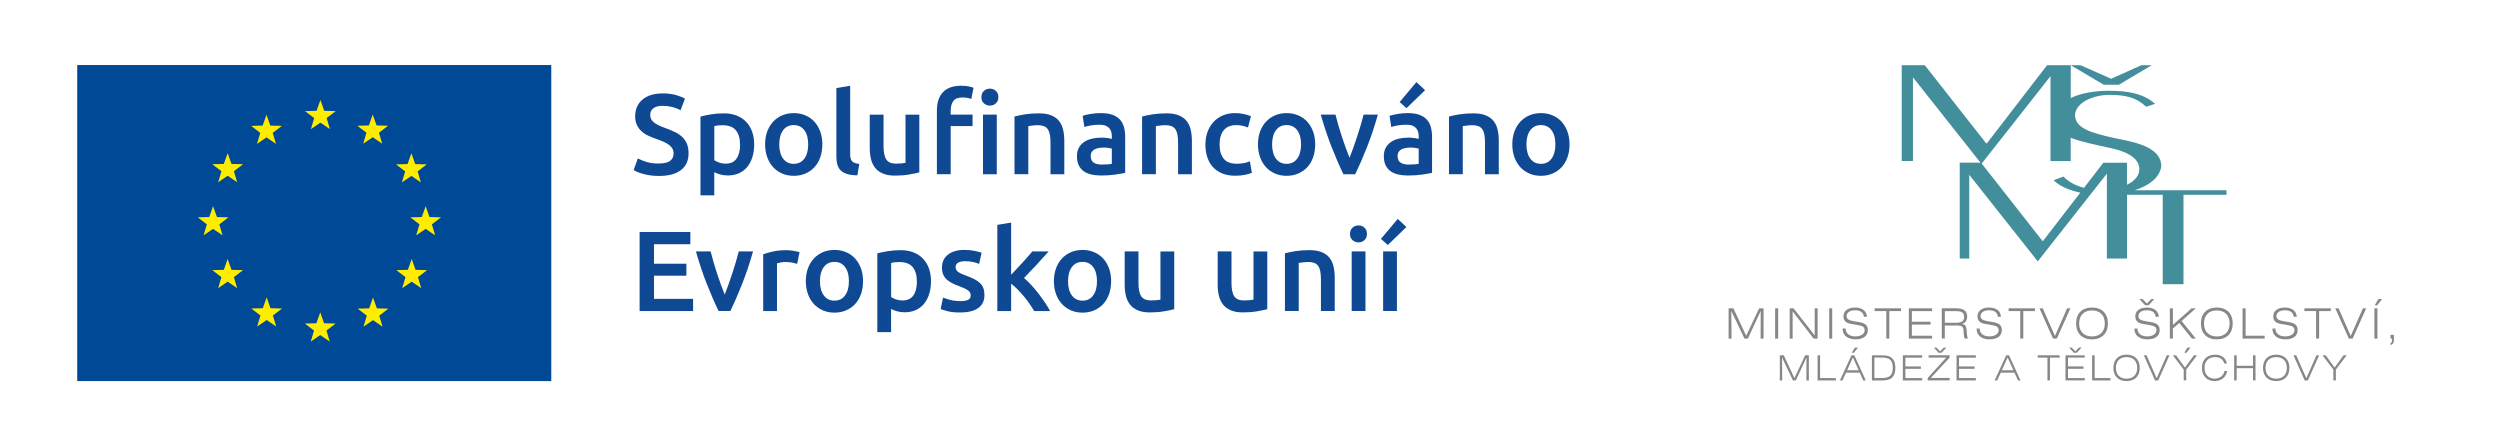 <?xml version="1.0" encoding="UTF-8"?>
<svg xmlns="http://www.w3.org/2000/svg" id="Vrstva_1" viewBox="0 0 849.85 151.66">
  <defs>
    <style>.cls-1{fill:#0f4993;}.cls-1,.cls-2,.cls-3,.cls-4,.cls-5,.cls-6{stroke-width:0px;}.cls-2{fill:#ffed00;fill-rule:evenodd;}.cls-3{fill:#004996;}.cls-4{fill:#fff;}.cls-5{fill:#428e9b;}.cls-6{fill:#878787;}</style>
  </defs>
  <rect class="cls-4" width="849.85" height="151.66"></rect>
  <polygon class="cls-3" points="26.25 129.55 187.4 129.55 187.4 22.11 26.25 22.11 26.25 129.55 26.25 129.55"></polygon>
  <polygon class="cls-2" points="108.92 33.98 110.22 37.67 114.14 37.77 111.03 40.14 112.15 43.9 108.92 41.68 105.69 43.9 106.8 40.14 103.69 37.77 107.61 37.67 108.92 33.98 108.92 33.98 108.92 33.98"></polygon>
  <polygon class="cls-2" points="126.7 38.95 128.01 42.64 131.93 42.74 128.82 45.12 129.93 48.86 126.7 46.65 123.47 48.86 124.58 45.12 121.47 42.74 125.39 42.64 126.7 38.95 126.7 38.95 126.7 38.95"></polygon>
  <polygon class="cls-2" points="139.85 52.09 141.16 55.78 145.08 55.88 141.96 58.26 143.08 62.01 139.85 59.79 136.62 62.01 137.74 58.26 134.62 55.88 138.54 55.78 139.85 52.09 139.85 52.09 139.85 52.09"></polygon>
  <polygon class="cls-2" points="144.7 70.1 146.01 73.78 149.93 73.88 146.81 76.26 147.93 80.01 144.7 77.8 141.47 80.01 142.59 76.26 139.47 73.88 143.39 73.78 144.7 70.1 144.7 70.1 144.7 70.1"></polygon>
  <polygon class="cls-2" points="139.96 88.04 141.26 91.73 145.18 91.83 142.07 94.21 143.19 97.96 139.96 95.74 136.73 97.96 137.84 94.21 134.73 91.83 138.65 91.73 139.96 88.04 139.96 88.04 139.96 88.04"></polygon>
  <polygon class="cls-2" points="126.8 101.14 128.11 104.82 132.03 104.92 128.92 107.31 130.04 111.05 126.8 108.83 123.57 111.05 124.69 107.31 121.58 104.92 125.5 104.82 126.8 101.14 126.8 101.14 126.8 101.14"></polygon>
  <polygon class="cls-2" points="108.86 106.2 110.17 109.89 114.09 109.99 110.98 112.37 112.09 116.12 108.86 113.9 105.63 116.12 106.75 112.37 103.63 109.99 107.55 109.89 108.86 106.2 108.86 106.2 108.86 106.2"></polygon>
  <polygon class="cls-2" points="90.65 101.08 91.96 104.77 95.87 104.87 92.76 107.25 93.88 111 90.65 108.78 87.42 111 88.53 107.25 85.42 104.87 89.34 104.77 90.65 101.08 90.65 101.08 90.65 101.08"></polygon>
  <polygon class="cls-2" points="77.39 88.04 78.7 91.73 82.62 91.83 79.5 94.21 80.62 97.96 77.39 95.74 74.16 97.96 75.28 94.21 72.16 91.83 76.08 91.73 77.39 88.04 77.39 88.04 77.39 88.04"></polygon>
  <polygon class="cls-2" points="72.43 70.1 73.74 73.78 77.66 73.88 74.55 76.26 75.66 80.01 72.43 77.8 69.2 80.01 70.32 76.26 67.21 73.88 71.13 73.78 72.43 70.1 72.43 70.1 72.43 70.1"></polygon>
  <polygon class="cls-2" points="77.39 52.04 78.7 55.73 82.62 55.83 79.5 58.21 80.62 61.96 77.39 59.74 74.16 61.96 75.28 58.21 72.16 55.83 76.08 55.73 77.39 52.04 77.39 52.04 77.39 52.04"></polygon>
  <polygon class="cls-2" points="90.59 39 91.9 42.69 95.82 42.79 92.71 45.17 93.82 48.92 90.59 46.7 87.36 48.92 88.47 45.17 85.37 42.79 89.29 42.69 90.59 39 90.59 39 90.59 39"></polygon>
  <path class="cls-1" d="m223.94,55.58c1.76,0,3.04-.3,3.84-.89.8-.59,1.2-1.43,1.2-2.52,0-.65-.14-1.2-.41-1.67-.27-.46-.66-.88-1.16-1.26-.5-.37-1.12-.72-1.84-1.05-.72-.32-1.55-.64-2.48-.95-.93-.33-1.83-.7-2.69-1.1-.87-.4-1.63-.9-2.29-1.49-.66-.59-1.19-1.3-1.59-2.13-.4-.83-.6-1.82-.6-2.98,0-2.43.84-4.33,2.52-5.72,1.68-1.38,3.97-2.07,6.86-2.07,1.68,0,3.17.19,4.48.56,1.3.38,2.33.78,3.08,1.22l-1.51,3.95c-.88-.49-1.84-.87-2.89-1.12-1.05-.26-2.13-.39-3.24-.39-1.32,0-2.34.27-3.08.81-.74.54-1.1,1.31-1.1,2.29,0,.59.12,1.1.37,1.53.25.43.59.81,1.05,1.14.45.34.98.65,1.59.93.61.28,1.27.56,2,.81,1.27.46,2.4.94,3.39,1.41.99.48,1.83,1.05,2.52,1.71.68.66,1.21,1.43,1.57,2.33.36.89.54,1.97.54,3.24,0,2.43-.86,4.31-2.58,5.64-1.72,1.33-4.23,2-7.54,2-1.11,0-2.13-.07-3.04-.21-.92-.14-1.73-.32-2.44-.52-.71-.21-1.32-.42-1.84-.64-.52-.22-.93-.42-1.24-.6l1.43-3.99c.7.39,1.64.77,2.83,1.16,1.19.39,2.62.58,4.3.58Z"></path>
  <path class="cls-1" d="m256.38,49.11c0,1.55-.2,2.97-.6,4.26-.4,1.29-.98,2.4-1.72,3.33-.75.93-1.69,1.65-2.81,2.17s-2.4.78-3.82.78c-.96,0-1.83-.12-2.64-.35-.8-.23-1.46-.49-1.98-.77v7.87h-4.69v-26.78c.96-.26,2.13-.5,3.53-.74,1.4-.23,2.87-.35,4.42-.35s3.04.25,4.3.74c1.27.49,2.34,1.2,3.24,2.11.89.92,1.58,2.03,2.05,3.33s.72,2.77.72,4.4Zm-4.81.08c0-2.09-.47-3.72-1.41-4.88-.94-1.16-2.46-1.74-4.55-1.74-.44,0-.9.02-1.38.06s-.95.12-1.41.25v11.59c.41.28.96.55,1.65.79.68.25,1.41.37,2.19.37,1.71,0,2.95-.58,3.74-1.74.79-1.16,1.18-2.72,1.18-4.69Z"></path>
  <path class="cls-1" d="m279.55,49.07c0,1.6-.23,3.06-.7,4.38-.47,1.32-1.12,2.44-1.98,3.37-.85.93-1.88,1.65-3.08,2.17s-2.53.78-3.97.78-2.77-.26-3.95-.78c-1.19-.52-2.21-1.24-3.06-2.17-.85-.93-1.52-2.05-2-3.37-.48-1.32-.72-2.78-.72-4.38s.24-3.06.72-4.36c.48-1.3,1.15-2.42,2.02-3.35.87-.93,1.89-1.65,3.08-2.15,1.19-.5,2.49-.76,3.91-.76s2.73.25,3.93.76c1.2.5,2.23,1.22,3.08,2.15.85.93,1.52,2.05,2,3.35.48,1.3.72,2.76.72,4.36Zm-4.81,0c0-2.02-.43-3.61-1.3-4.79-.87-1.17-2.07-1.76-3.62-1.76s-2.76.59-3.62,1.76c-.87,1.18-1.3,2.77-1.3,4.79s.43,3.66,1.3,4.84c.87,1.19,2.07,1.78,3.62,1.78s2.76-.59,3.62-1.78c.87-1.19,1.3-2.8,1.3-4.84Z"></path>
  <path class="cls-1" d="m291.45,59.61c-1.4-.03-2.55-.18-3.47-.46-.92-.28-1.65-.69-2.19-1.22s-.92-1.19-1.14-1.98c-.22-.79-.33-1.69-.33-2.69v-23.33l4.69-.78v23.21c0,.57.04,1.05.14,1.43.09.39.25.72.48.99.23.27.55.48.95.62.4.14.91.25,1.53.33l-.66,3.88Z"></path>
  <path class="cls-1" d="m312.53,58.61c-.9.23-2.08.47-3.53.72-1.45.25-3.04.37-4.77.37-1.63,0-2.99-.23-4.09-.7s-1.98-1.11-2.64-1.94c-.66-.83-1.13-1.82-1.41-2.96-.28-1.15-.43-2.41-.43-3.78v-11.35h4.69v10.62c0,2.17.32,3.72.95,4.65.63.93,1.74,1.39,3.31,1.39.57,0,1.17-.03,1.8-.08.63-.05,1.1-.12,1.41-.19v-16.39h4.69v19.65Z"></path>
  <path class="cls-1" d="m326.83,29.15c.98,0,1.81.08,2.5.23.68.15,1.22.31,1.61.46l-.74,3.8c-.36-.13-.79-.25-1.3-.35s-1.05-.16-1.65-.16c-1.55,0-2.62.41-3.2,1.24-.58.83-.87,1.9-.87,3.22v1.36h7.44v3.91h-7.44v16.35h-4.69v-21.7c0-2.63.68-4.69,2.05-6.16,1.37-1.47,3.46-2.21,6.28-2.21Zm12.56,3.88c0,.88-.28,1.58-.85,2.09-.57.52-1.24.78-2.02.78s-1.49-.26-2.05-.78c-.57-.52-.85-1.21-.85-2.09s.28-1.61.85-2.13c.57-.52,1.25-.77,2.05-.77s1.45.26,2.02.77c.57.52.85,1.23.85,2.13Zm-.54,26.2h-4.69v-20.27h4.69v20.27Z"></path>
  <path class="cls-1" d="m344.85,39.62c.9-.26,2.08-.5,3.53-.74,1.45-.23,3.05-.35,4.81-.35,1.65,0,3.04.23,4.15.68,1.11.45,2,1.08,2.65,1.9.66.81,1.12,1.8,1.4,2.95.27,1.15.41,2.41.41,3.78v11.39h-4.69v-10.66c0-1.09-.07-2.01-.21-2.77-.14-.76-.38-1.38-.7-1.86-.32-.48-.76-.83-1.32-1.05-.56-.22-1.23-.33-2.03-.33-.59,0-1.21.04-1.86.12-.65.08-1.12.14-1.43.19v16.35h-4.69v-19.61Z"></path>
  <path class="cls-1" d="m374.27,38.45c1.55,0,2.85.19,3.91.58,1.06.39,1.91.93,2.54,1.63.63.7,1.08,1.54,1.36,2.54.27,1,.41,2.09.41,3.28v12.29c-.72.16-1.82.34-3.27.56-1.46.22-3.11.33-4.94.33-1.21,0-2.33-.12-3.33-.35s-1.87-.61-2.58-1.12c-.71-.52-1.27-1.19-1.67-2.02-.4-.83-.6-1.85-.6-3.06s.23-2.14.68-2.95c.45-.8,1.07-1.45,1.84-1.96.77-.5,1.67-.87,2.69-1.09,1.02-.22,2.09-.33,3.2-.33.52,0,1.06.03,1.63.1.57.07,1.18.17,1.82.33v-.78c0-.54-.06-1.06-.19-1.55-.13-.49-.36-.92-.68-1.3-.32-.37-.75-.67-1.28-.87-.53-.21-1.2-.31-2-.31-1.08,0-2.08.08-2.98.23-.9.16-1.64.34-2.21.54l-.58-3.8c.59-.21,1.46-.41,2.6-.62,1.14-.21,2.35-.31,3.64-.31Zm.39,17.48c1.45,0,2.54-.08,3.29-.23v-5.19c-.26-.08-.63-.16-1.12-.23-.49-.08-1.03-.12-1.63-.12-.52,0-1.04.04-1.57.12-.53.08-1.01.22-1.43.43-.43.21-.77.5-1.03.87-.26.38-.39.85-.39,1.42,0,1.11.35,1.88,1.05,2.31.7.43,1.64.64,2.83.64Z"></path>
  <path class="cls-1" d="m388.22,39.62c.9-.26,2.08-.5,3.53-.74,1.45-.23,3.05-.35,4.81-.35,1.65,0,3.04.23,4.15.68,1.11.45,2,1.08,2.65,1.9.66.81,1.12,1.8,1.4,2.95.27,1.15.41,2.41.41,3.78v11.39h-4.69v-10.66c0-1.09-.07-2.01-.21-2.77-.14-.76-.38-1.38-.7-1.86-.32-.48-.76-.83-1.32-1.05-.56-.22-1.23-.33-2.03-.33-.59,0-1.21.04-1.86.12-.65.08-1.12.14-1.43.19v16.35h-4.69v-19.61Z"></path>
  <path class="cls-1" d="m409.77,49.11c0-1.5.23-2.9.7-4.21.47-1.3,1.13-2.43,2-3.39.87-.96,1.92-1.71,3.16-2.25,1.24-.54,2.64-.81,4.19-.81,1.91,0,3.72.35,5.43,1.05l-1.01,3.84c-.54-.23-1.16-.43-1.84-.58-.68-.16-1.41-.23-2.19-.23-1.83,0-3.23.58-4.19,1.72-.96,1.15-1.43,2.77-1.43,4.86s.45,3.61,1.36,4.79c.9,1.18,2.43,1.76,4.57,1.76.8,0,1.59-.08,2.36-.23.78-.16,1.45-.35,2.02-.58l.66,3.88c-.52.26-1.3.49-2.35.7-1.05.21-2.12.31-3.24.31-1.73,0-3.24-.27-4.52-.79-1.28-.53-2.34-1.27-3.18-2.21-.84-.94-1.47-2.07-1.88-3.37-.41-1.3-.62-2.72-.62-4.24Z"></path>
  <path class="cls-1" d="m447.09,49.07c0,1.6-.23,3.06-.7,4.38-.46,1.32-1.12,2.44-1.98,3.37-.85.93-1.88,1.65-3.08,2.17-1.2.52-2.53.78-3.97.78s-2.76-.26-3.95-.78-2.21-1.24-3.06-2.17c-.85-.93-1.52-2.05-2-3.37-.48-1.32-.72-2.78-.72-4.38s.24-3.06.72-4.36c.48-1.3,1.15-2.42,2.02-3.35.87-.93,1.89-1.65,3.08-2.15,1.19-.5,2.49-.76,3.91-.76s2.73.25,3.93.76,2.23,1.22,3.08,2.15c.85.93,1.52,2.05,2,3.35.48,1.3.72,2.76.72,4.36Zm-4.81,0c0-2.02-.43-3.61-1.3-4.79-.87-1.17-2.07-1.76-3.62-1.76s-2.76.59-3.62,1.76c-.87,1.18-1.3,2.77-1.3,4.79s.43,3.66,1.3,4.84c.87,1.19,2.07,1.78,3.62,1.78s2.76-.59,3.62-1.78c.87-1.19,1.3-2.8,1.3-4.84Z"></path>
  <path class="cls-1" d="m456.69,59.23c-1.3-2.66-2.63-5.72-3.99-9.17-1.36-3.45-2.6-7.15-3.72-11.1h5c.29,1.14.62,2.36.99,3.66s.78,2.61,1.21,3.91c.43,1.3.87,2.57,1.32,3.8.45,1.23.88,2.33,1.26,3.31.39-.98.8-2.09,1.25-3.31.44-1.23.88-2.49,1.3-3.8.43-1.3.84-2.61,1.23-3.91s.73-2.53,1.01-3.66h4.85c-1.12,3.95-2.35,7.65-3.72,11.1-1.36,3.45-2.69,6.5-3.99,9.17h-4.01Z"></path>
  <path class="cls-1" d="m478.59,38.45c1.55,0,2.85.19,3.91.58s1.91.93,2.54,1.63,1.09,1.54,1.36,2.54c.27,1,.41,2.09.41,3.28v12.29c-.72.16-1.82.34-3.27.56-1.46.22-3.11.33-4.94.33-1.21,0-2.33-.12-3.33-.35s-1.87-.61-2.58-1.12c-.71-.52-1.27-1.19-1.67-2.02-.4-.83-.6-1.85-.6-3.06s.23-2.14.68-2.95c.45-.8,1.07-1.45,1.84-1.96s1.67-.87,2.69-1.09c1.02-.22,2.09-.33,3.2-.33.52,0,1.06.03,1.63.1.57.07,1.17.17,1.82.33v-.78c0-.54-.06-1.06-.19-1.55-.13-.49-.36-.92-.68-1.3-.32-.37-.75-.67-1.28-.87-.53-.21-1.2-.31-2-.31-1.08,0-2.08.08-2.98.23s-1.64.34-2.21.54l-.58-3.8c.59-.21,1.46-.41,2.6-.62,1.14-.21,2.35-.31,3.64-.31Zm.39,17.48c1.45,0,2.54-.08,3.29-.23v-5.19c-.26-.08-.63-.16-1.12-.23-.49-.08-1.03-.12-1.63-.12-.52,0-1.04.04-1.57.12-.53.08-1.01.22-1.43.43-.43.21-.77.5-1.03.87-.26.38-.39.85-.39,1.42,0,1.11.35,1.88,1.05,2.31.7.43,1.64.64,2.83.64Zm5.46-25.27l-6.32,6.12-2.33-2.09,5.7-6.78,2.95,2.75Z"></path>
  <path class="cls-1" d="m492.55,39.62c.9-.26,2.08-.5,3.53-.74,1.45-.23,3.05-.35,4.81-.35,1.65,0,3.04.23,4.15.68s2,1.08,2.66,1.9c.66.81,1.12,1.8,1.39,2.95.27,1.15.41,2.41.41,3.78v11.39h-4.69v-10.66c0-1.09-.07-2.01-.21-2.77-.14-.76-.38-1.38-.7-1.86-.32-.48-.76-.83-1.32-1.05s-1.23-.33-2.03-.33c-.59,0-1.21.04-1.86.12-.65.08-1.12.14-1.43.19v16.35h-4.69v-19.61Z"></path>
  <path class="cls-1" d="m533.55,49.07c0,1.6-.23,3.06-.7,4.38-.46,1.32-1.12,2.44-1.98,3.37-.85.93-1.88,1.65-3.08,2.17-1.2.52-2.53.78-3.97.78s-2.76-.26-3.95-.78-2.21-1.24-3.06-2.17c-.85-.93-1.52-2.05-2-3.37-.48-1.32-.72-2.78-.72-4.38s.24-3.06.72-4.36c.48-1.3,1.15-2.42,2.02-3.35.87-.93,1.89-1.65,3.08-2.15,1.19-.5,2.49-.76,3.91-.76s2.73.25,3.93.76,2.23,1.22,3.08,2.15c.85.93,1.52,2.05,2,3.35.48,1.3.72,2.76.72,4.36Zm-4.81,0c0-2.02-.43-3.61-1.3-4.79-.87-1.17-2.07-1.76-3.62-1.76s-2.76.59-3.62,1.76c-.87,1.18-1.3,2.77-1.3,4.79s.43,3.66,1.3,4.84c.87,1.19,2.07,1.78,3.62,1.78s2.76-.59,3.62-1.78c.87-1.19,1.3-2.8,1.3-4.84Z"></path>
  <path class="cls-1" d="m217.43,105.73v-26.86h17.25v4.15h-12.36v6.63h11.01v4.07h-11.01v7.87h13.29v4.15h-18.18Z"></path>
  <path class="cls-1" d="m244.28,105.73c-1.3-2.66-2.63-5.72-3.99-9.17-1.36-3.45-2.6-7.15-3.72-11.1h5c.29,1.14.62,2.36.99,3.66s.78,2.61,1.21,3.91c.43,1.3.87,2.57,1.32,3.8.45,1.23.88,2.33,1.27,3.31.39-.98.8-2.09,1.24-3.31.44-1.23.88-2.49,1.3-3.8.43-1.3.84-2.61,1.23-3.91.39-1.3.73-2.53,1.01-3.66h4.85c-1.12,3.95-2.35,7.65-3.72,11.1-1.36,3.45-2.69,6.5-3.99,9.17h-4.01Z"></path>
  <path class="cls-1" d="m270.99,89.69c-.39-.13-.92-.26-1.61-.41-.69-.14-1.48-.21-2.38-.21-.52,0-1.07.05-1.65.16-.58.1-.99.19-1.22.27v16.24h-4.69v-19.3c.9-.34,2.03-.65,3.39-.95s2.86-.45,4.52-.45c.31,0,.67.02,1.08.06.41.04.83.09,1.24.15.41.07.81.14,1.2.23.39.09.7.17.93.25l-.81,3.95Z"></path>
  <path class="cls-1" d="m293.39,95.58c0,1.6-.23,3.06-.7,4.38-.47,1.32-1.12,2.44-1.98,3.37-.85.93-1.88,1.65-3.08,2.17s-2.53.78-3.97.78-2.77-.26-3.95-.78c-1.19-.52-2.21-1.24-3.06-2.17-.85-.93-1.52-2.05-2-3.37-.48-1.32-.72-2.78-.72-4.38s.24-3.06.72-4.36c.48-1.3,1.15-2.42,2.02-3.35.87-.93,1.89-1.65,3.08-2.15,1.19-.5,2.49-.76,3.91-.76s2.73.25,3.93.76c1.2.5,2.23,1.22,3.08,2.15.85.93,1.52,2.05,2,3.35.48,1.3.72,2.76.72,4.36Zm-4.81,0c0-2.02-.43-3.61-1.3-4.79-.87-1.17-2.07-1.76-3.62-1.76s-2.76.59-3.62,1.76c-.87,1.18-1.3,2.77-1.3,4.79s.43,3.66,1.3,4.84c.87,1.19,2.07,1.78,3.62,1.78s2.76-.59,3.62-1.78c.87-1.19,1.3-2.8,1.3-4.84Z"></path>
  <path class="cls-1" d="m316.49,95.62c0,1.55-.2,2.97-.6,4.26-.4,1.29-.98,2.4-1.72,3.33-.75.93-1.69,1.65-2.81,2.17s-2.4.78-3.82.78c-.96,0-1.83-.12-2.64-.35-.8-.23-1.46-.49-1.98-.77v7.87h-4.69v-26.78c.96-.26,2.13-.5,3.53-.74,1.4-.23,2.87-.35,4.42-.35s3.04.25,4.3.74c1.27.49,2.34,1.2,3.24,2.11.89.92,1.58,2.03,2.05,3.33s.72,2.77.72,4.4Zm-4.81.08c0-2.09-.47-3.72-1.41-4.88-.94-1.16-2.46-1.74-4.55-1.74-.44,0-.9.02-1.38.06s-.95.12-1.41.25v11.59c.41.28.96.55,1.65.79.68.25,1.41.37,2.19.37,1.71,0,2.95-.58,3.74-1.74.79-1.16,1.18-2.72,1.18-4.69Z"></path>
  <path class="cls-1" d="m326.41,102.36c1.24,0,2.14-.15,2.71-.45.57-.3.85-.81.85-1.53,0-.67-.3-1.23-.91-1.67-.61-.44-1.61-.92-3-1.43-.85-.31-1.63-.64-2.34-.99-.71-.35-1.32-.76-1.84-1.22-.52-.47-.92-1.03-1.22-1.69-.3-.66-.45-1.47-.45-2.42,0-1.86.68-3.33,2.05-4.4,1.37-1.07,3.23-1.61,5.58-1.61,1.19,0,2.33.11,3.41.33,1.09.22,1.9.43,2.44.64l-.85,3.8c-.52-.23-1.18-.45-1.98-.64-.8-.19-1.73-.29-2.79-.29-.96,0-1.73.16-2.33.48-.59.32-.89.82-.89,1.49,0,.34.06.63.17.89.12.26.32.5.6.72.28.22.66.44,1.12.66.47.22,1.03.45,1.71.68,1.11.41,2.05.82,2.83,1.22.77.4,1.41.85,1.92,1.36.5.5.87,1.08,1.1,1.72.23.65.35,1.42.35,2.33,0,1.94-.72,3.4-2.15,4.4-1.43.99-3.48,1.49-6.14,1.49-1.78,0-3.22-.15-4.3-.45-1.09-.3-1.85-.54-2.29-.72l.81-3.91c.7.29,1.53.56,2.5.81.97.26,2.07.39,3.31.39Z"></path>
  <path class="cls-1" d="m343.73,93.37c.59-.62,1.23-1.28,1.9-2s1.33-1.42,1.98-2.13c.65-.71,1.26-1.4,1.84-2.05.58-.66,1.08-1.23,1.49-1.72h5.54c-1.29,1.45-2.65,2.95-4.08,4.5-1.43,1.55-2.87,3.06-4.31,4.53.77.65,1.59,1.43,2.44,2.34.85.92,1.68,1.89,2.47,2.93s1.55,2.07,2.24,3.1c.7,1.03,1.28,1.99,1.74,2.87h-5.43c-.46-.8-1-1.64-1.61-2.52-.61-.88-1.26-1.73-1.96-2.56-.7-.83-1.41-1.61-2.13-2.34-.72-.74-1.43-1.36-2.13-1.88v9.3h-4.69v-29.3l4.69-.78v17.71Z"></path>
  <path class="cls-1" d="m377.72,95.58c0,1.6-.23,3.06-.7,4.38-.47,1.32-1.12,2.44-1.98,3.37-.85.93-1.88,1.65-3.08,2.17s-2.53.78-3.97.78-2.77-.26-3.95-.78c-1.19-.52-2.21-1.24-3.06-2.17-.85-.93-1.52-2.05-2-3.37-.48-1.32-.72-2.78-.72-4.38s.24-3.06.72-4.36c.48-1.3,1.15-2.42,2.02-3.35.87-.93,1.89-1.65,3.08-2.15,1.19-.5,2.49-.76,3.91-.76s2.73.25,3.93.76c1.2.5,2.23,1.22,3.08,2.15.85.93,1.52,2.05,2,3.35.48,1.3.72,2.76.72,4.36Zm-4.81,0c0-2.02-.43-3.61-1.3-4.79-.87-1.17-2.07-1.76-3.62-1.76s-2.76.59-3.62,1.76c-.87,1.18-1.3,2.77-1.3,4.79s.43,3.66,1.3,4.84c.87,1.19,2.07,1.78,3.62,1.78s2.76-.59,3.62-1.78c.87-1.19,1.3-2.8,1.3-4.84Z"></path>
  <path class="cls-1" d="m399.19,105.11c-.9.23-2.08.47-3.53.72-1.45.25-3.04.37-4.77.37-1.63,0-2.99-.23-4.09-.7s-1.98-1.11-2.64-1.94c-.66-.83-1.13-1.82-1.41-2.96-.28-1.15-.43-2.41-.43-3.78v-11.35h4.69v10.62c0,2.17.32,3.72.95,4.65.63.93,1.74,1.39,3.31,1.39.57,0,1.17-.03,1.8-.08.63-.05,1.1-.12,1.41-.19v-16.39h4.69v19.65Z"></path>
  <path class="cls-1" d="m430.81,105.11c-.91.23-2.08.47-3.53.72s-3.04.37-4.77.37c-1.63,0-2.99-.23-4.09-.7s-1.98-1.11-2.64-1.94c-.66-.83-1.13-1.82-1.41-2.96-.28-1.15-.43-2.41-.43-3.78v-11.35h4.69v10.62c0,2.17.32,3.72.95,4.65.63.93,1.74,1.39,3.31,1.39.57,0,1.17-.03,1.8-.08s1.1-.12,1.42-.19v-16.39h4.69v19.65Z"></path>
  <path class="cls-1" d="m436.78,86.12c.9-.26,2.08-.5,3.53-.74,1.45-.23,3.05-.35,4.81-.35,1.65,0,3.04.23,4.15.68s2,1.08,2.66,1.9c.66.81,1.12,1.8,1.39,2.95.27,1.15.41,2.41.41,3.78v11.39h-4.69v-10.66c0-1.09-.07-2.01-.21-2.77-.14-.76-.38-1.38-.7-1.86-.32-.48-.76-.83-1.32-1.05s-1.23-.33-2.03-.33c-.59,0-1.21.04-1.86.12-.65.08-1.12.14-1.43.19v16.35h-4.69v-19.61Z"></path>
  <path class="cls-1" d="m464.68,79.53c0,.88-.28,1.58-.85,2.09-.57.52-1.24.78-2.01.78s-1.49-.26-2.05-.78c-.57-.52-.85-1.21-.85-2.09s.28-1.61.85-2.13c.57-.52,1.25-.77,2.05-.77s1.45.26,2.01.77c.57.52.85,1.23.85,2.13Zm-.5,26.2h-4.69v-20.27h4.69v20.27Z"></path>
  <path class="cls-1" d="m478.09,77.17l-6.32,6.12-2.33-2.09,5.7-6.78,2.95,2.75Zm-3.22,28.56h-4.69v-20.27h4.69v20.27Z"></path>
  <path class="cls-5" d="m723.05,62.8v-7.48h-8.04l-6.58,8.53c-2.73-.71-5.15-1.95-7-3.82l-3.33,1.24c2.13,2.06,5.34,3.44,9.08,4.21l-12.66,16.43h-.2l-20.66-26.31,23.39-29.7v28.86h6.87v-7.93c3.62,1.45,8.59,2.39,13.65,3.53,7.46,1.6,9.68,4.44,9.68,7.18,0,2.11-1.52,3.97-4.19,5.25m2.65,1.87c4.88-1.57,8.51-4.31,9-8.16,0-5.43-6.35-7.6-12.6-8.89-9.07-1.81-15.53-3.31-16.54-7.24-.18-.55-.2-.83-.2-1.24.2-4.24,6.15-6.87,11.6-6.87s9.07.72,12.6,4.03l3.03-.99c-3.93-3.51-9.27-4.44-15.62-4.44-5.28,0-9.79.89-13.05,2.47v-11.17h-8.04l-20.49,26.59h-.2l-20.89-26.59h-7.84v32.58h3.82v-28.45l22.97,29.01h-7.07v32.58h3.24v-28.45l23.24,29.36h.1l23.44-29.76v28.86h6.86v-21.66h12.13v30.38h7.06v-30.38h14.61v-1.56h-31.15Zm-5.41-35.86l11.15-6.63h-3.53l-10.25,4.61-10.42-4.61h-3.33l11.23,6.63h5.14Z"></path>
  <polygon class="cls-6" points="587.62 104.81 589.25 104.81 593.6 114.14 598 104.81 599.51 104.81 599.51 115.1 598.5 115.1 598.54 105.69 594.18 115.1 593 115.1 588.53 105.69 588.63 115.1 587.62 115.1 587.62 104.81"></polygon>
  <rect class="cls-6" x="603.44" y="104.81" width="1.03" height="10.29"></rect>
  <polygon class="cls-6" points="608.39 104.81 609.7 104.81 616.89 114.04 616.89 104.81 617.89 104.81 617.89 115.1 616.52 115.1 609.39 105.86 609.39 115.1 608.39 115.1 608.39 104.81"></polygon>
  <rect class="cls-6" x="621.82" y="104.81" width="1.02" height="10.29"></rect>
  <path class="cls-6" d="m627.42,111.71v.05c0,1.55,1.27,2.59,3.26,2.59s3.19-.85,3.19-2.11c0-1.17-.83-1.47-2.57-1.78l-2.19-.38c-1.64-.28-2.44-1.14-2.44-2.56,0-1.77,1.45-2.98,3.92-2.98s3.99,1.19,4.05,3.16h-1.03c-.13-1.44-1.15-2.22-2.99-2.22s-2.89.8-2.89,1.98c0,1.08.84,1.45,2.56,1.75l1.95.34c1.87.33,2.71,1.13,2.71,2.65,0,1.97-1.52,3.16-4.17,3.16s-4.4-1.37-4.4-3.51v-.16h1.04Z"></path>
  <polygon class="cls-6" points="641.23 105.75 637.25 105.75 637.25 104.81 646.23 104.81 646.23 105.75 642.25 105.75 642.25 115.09 641.23 115.09 641.23 105.75"></polygon>
  <polygon class="cls-6" points="648.89 104.81 656.8 104.81 656.8 105.76 649.92 105.76 649.92 109.37 656.27 109.37 656.27 110.34 649.92 110.34 649.92 114.13 656.8 114.13 656.8 115.1 648.89 115.1 648.89 104.81"></polygon>
  <path class="cls-6" d="m661.13,105.76v3.95h3.79c1.9,0,2.76-.53,2.76-1.98,0-1.53-.91-1.97-2.89-1.97h-3.66Zm-1.03-.96h4.93c2.45,0,3.69.93,3.69,2.77,0,1.35-.54,2.15-1.78,2.56,1.17.19,1.44.73,1.58,1.95.16,1.37.07,2.41.5,3h-1.2c-.31-.94-.23-1.97-.36-3-.13-1.06-.73-1.41-2.01-1.41h-4.33v4.42h-1.03v-10.29Z"></path>
  <path class="cls-6" d="m672.97,111.71v.05c0,1.55,1.27,2.59,3.26,2.59s3.19-.85,3.19-2.11c0-1.17-.83-1.47-2.57-1.78l-2.19-.38c-1.64-.28-2.44-1.14-2.44-2.56,0-1.77,1.45-2.98,3.92-2.98s3.99,1.19,4.05,3.16h-1.03c-.13-1.44-1.15-2.22-2.99-2.22s-2.89.8-2.89,1.98c0,1.08.84,1.45,2.56,1.75l1.95.34c1.86.33,2.71,1.13,2.71,2.65,0,1.97-1.52,3.16-4.17,3.16s-4.4-1.37-4.4-3.51v-.16h1.04Z"></path>
  <polygon class="cls-6" points="686.77 105.75 682.8 105.75 682.8 104.81 691.77 104.81 691.77 105.75 687.8 105.75 687.8 115.09 686.77 115.09 686.77 105.75"></polygon>
  <polygon class="cls-6" points="693.3 104.81 694.42 104.81 698.56 114.21 702.69 104.81 703.81 104.81 699.2 115.1 697.9 115.1 693.3 104.81"></polygon>
  <path class="cls-6" d="m715.51,109.95c0-2.76-1.64-4.42-4.36-4.42s-4.36,1.65-4.36,4.42,1.64,4.42,4.36,4.42,4.36-1.65,4.36-4.42m-4.36,5.42c-3.38,0-5.4-2.07-5.4-5.42s2.02-5.41,5.4-5.41,5.41,2.07,5.41,5.41-2.04,5.42-5.41,5.42"></path>
  <path class="cls-6" d="m731.27,101.66h1.1l-1.98,2.11h-1.17l-1.98-2.11h1.1l1.47,1.52,1.47-1.52Zm-4.66,10.05v.05c0,1.55,1.27,2.59,3.26,2.59s3.19-.85,3.19-2.11c0-1.17-.83-1.47-2.56-1.78l-2.19-.38c-1.64-.28-2.44-1.14-2.44-2.56,0-1.77,1.45-2.98,3.92-2.98s3.99,1.19,4.05,3.16h-1.03c-.13-1.44-1.16-2.22-2.99-2.22s-2.89.8-2.89,1.98c0,1.08.84,1.45,2.57,1.75l1.95.34c1.87.33,2.71,1.13,2.71,2.65,0,1.97-1.52,3.16-4.18,3.16s-4.4-1.37-4.4-3.51v-.16h1.04Z"></path>
  <polygon class="cls-6" points="737.62 104.81 738.65 104.81 738.65 110.44 745.01 104.81 746.44 104.81 741.6 109.11 746.44 115.1 745.13 115.1 740.83 109.78 738.65 111.69 738.65 115.1 737.62 115.1 737.62 104.81"></polygon>
  <path class="cls-6" d="m757.94,109.95c0-2.76-1.64-4.42-4.36-4.42s-4.36,1.65-4.36,4.42,1.64,4.42,4.36,4.42,4.36-1.65,4.36-4.42m-4.36,5.42c-3.38,0-5.4-2.07-5.4-5.42s2.02-5.41,5.4-5.41,5.41,2.07,5.41,5.41-2.04,5.42-5.41,5.42"></path>
  <polygon class="cls-6" points="762.34 104.81 763.37 104.81 763.37 114.13 769.84 114.13 769.84 115.1 762.34 115.1 762.34 104.81"></polygon>
  <path class="cls-6" d="m773.52,111.71v.05c0,1.55,1.27,2.59,3.26,2.59s3.19-.85,3.19-2.11c0-1.17-.83-1.47-2.57-1.78l-2.19-.38c-1.64-.28-2.44-1.14-2.44-2.56,0-1.77,1.45-2.98,3.92-2.98s3.99,1.19,4.05,3.16h-1.02c-.13-1.44-1.15-2.22-2.99-2.22s-2.89.8-2.89,1.98c0,1.08.84,1.45,2.56,1.75l1.95.34c1.87.33,2.71,1.13,2.71,2.65,0,1.97-1.52,3.16-4.17,3.16s-4.4-1.37-4.4-3.51v-.16h1.04Z"></path>
  <polygon class="cls-6" points="787.33 105.75 783.36 105.75 783.36 104.81 792.33 104.81 792.33 105.75 788.36 105.75 788.36 115.09 787.33 115.09 787.33 105.75"></polygon>
  <polygon class="cls-6" points="793.85 104.81 794.98 104.81 799.11 114.21 803.24 104.81 804.37 104.81 799.75 115.1 798.46 115.1 793.85 104.81"></polygon>
  <path class="cls-6" d="m808.49,101.66h1.3l-1.68,2.11h-.84l1.23-2.11Zm-1.34,3.15h1.03v10.29h-1.03v-10.29Z"></path>
  <path class="cls-6" d="m812.62,113.84h1.16v1.67c0,1-.26,1.51-1.16,1.81v-.66c.39-.2.51-.48.51-.95v-.61h-.51v-1.25Z"></path>
  <polygon class="cls-6" points="605.03 120.78 606.38 120.78 609.99 128.53 613.65 120.78 614.9 120.78 614.9 129.33 614.06 129.33 614.1 121.52 610.48 129.33 609.49 129.33 605.78 121.52 605.86 129.33 605.03 129.33 605.03 120.78"></polygon>
  <polygon class="cls-6" points="617.87 120.78 618.72 120.78 618.72 128.52 624.09 128.52 624.09 129.33 617.87 129.33 617.87 120.78"></polygon>
  <path class="cls-6" d="m630.53,118.17h1.08l-1.4,1.75h-.7l1.02-1.75Zm1.3,7.69l-1.95-4.36-1.96,4.36h3.91Zm-2.44-5.07h.98l3.89,8.54h-.86l-1.19-2.64h-4.67l-1.21,2.64h-.88l3.94-8.54Z"></path>
  <path class="cls-6" d="m637.18,121.56v6.95h2.26c1.22,0,2.11-.08,2.8-.55.84-.55,1.2-1.51,1.2-2.97s-.38-2.37-1.2-2.91c-.72-.47-1.67-.53-2.99-.53h-2.07Zm5.76,0c.95.73,1.37,1.88,1.37,3.5s-.43,2.77-1.37,3.5c-.87.67-1.97.77-3.5.77h-3.11v-8.54h3.11c1.53,0,2.63.1,3.5.77"></path>
  <polygon class="cls-6" points="646.85 120.78 653.42 120.78 653.42 121.58 647.71 121.58 647.71 124.57 652.98 124.57 652.98 125.38 647.71 125.38 647.71 128.52 653.42 128.52 653.42 129.33 646.85 129.33 646.85 120.78"></polygon>
  <path class="cls-6" d="m660.73,118.17h.91l-1.64,1.75h-.97l-1.64-1.75h.91l1.22,1.27,1.22-1.27Zm-5.43,10.31l6.28-6.91h-5.97v-.79h7.15v.79l-6.4,6.91h6.4v.84h-7.46v-.84Z"></path>
  <polygon class="cls-6" points="665.1 120.78 671.67 120.78 671.67 121.58 665.96 121.58 665.96 124.57 671.23 124.57 671.23 125.38 665.96 125.38 665.96 128.52 671.67 128.52 671.67 129.33 665.1 129.33 665.1 120.78"></polygon>
  <path class="cls-6" d="m684.42,125.86l-1.95-4.36-1.96,4.36h3.91Zm-2.44-5.07h.98l3.89,8.54h-.86l-1.19-2.64h-4.67l-1.2,2.64h-.88l3.94-8.54Z"></path>
  <polygon class="cls-6" points="696.01 121.57 692.7 121.57 692.7 120.78 700.16 120.78 700.16 121.57 696.86 121.57 696.86 129.33 696.01 129.33 696.01 121.57"></polygon>
  <path class="cls-6" d="m706.7,118.17h.91l-1.64,1.75h-.97l-1.64-1.75h.91l1.22,1.27,1.22-1.27Zm-4.56,2.61h6.56v.79h-5.71v2.99h5.27v.81h-5.27v3.14h5.71v.81h-6.56v-8.54Z"></path>
  <polygon class="cls-6" points="711.2 120.78 712.06 120.78 712.06 128.52 717.42 128.52 717.42 129.33 711.2 129.33 711.2 120.78"></polygon>
  <path class="cls-6" d="m726.52,125.06c0-2.3-1.36-3.67-3.62-3.67s-3.62,1.37-3.62,3.67,1.36,3.67,3.62,3.67,3.62-1.37,3.62-3.67m-3.62,4.49c-2.8,0-4.48-1.72-4.48-4.49s1.68-4.5,4.48-4.5,4.49,1.72,4.49,4.5-1.69,4.49-4.49,4.49"></path>
  <polygon class="cls-6" points="728.77 120.78 729.7 120.78 733.13 128.59 736.56 120.78 737.49 120.78 733.66 129.33 732.58 129.33 728.77 120.78"></polygon>
  <path class="cls-6" d="m743.56,118.17h1.08l-1.39,1.75h-.7l1.02-1.75Zm-1.24,7.46l-3.68-4.85h1.09l3.02,4.16,3.05-4.16h1.06l-3.68,4.85v3.69h-.85v-3.69Z"></path>
  <path class="cls-6" d="m753.01,121.39c-2.24,0-3.61,1.39-3.61,3.67s1.37,3.65,3.44,3.65c1.72,0,3.03-.99,3.37-2.59h.91c-.39,2.1-2.02,3.43-4.26,3.43-2.62,0-4.33-1.75-4.33-4.49s1.68-4.49,4.48-4.49c2.22,0,3.69,1.15,3.96,3.01h-.86c-.33-1.4-1.44-2.19-3.11-2.19"></path>
  <polygon class="cls-6" points="759.48 120.78 760.33 120.78 760.33 124.35 765.89 124.35 765.89 120.78 766.74 120.78 766.74 129.33 765.89 129.33 765.89 125.16 760.33 125.16 760.33 129.33 759.48 129.33 759.48 120.78"></polygon>
  <path class="cls-6" d="m777.39,125.06c0-2.3-1.36-3.67-3.62-3.67s-3.62,1.37-3.62,3.67,1.36,3.67,3.62,3.67,3.62-1.37,3.62-3.67m-3.62,4.49c-2.8,0-4.48-1.72-4.48-4.49s1.68-4.5,4.48-4.5,4.49,1.72,4.49,4.5-1.69,4.49-4.49,4.49"></path>
  <polygon class="cls-6" points="779.64 120.78 780.58 120.78 784.01 128.59 787.44 120.78 788.37 120.78 784.54 129.33 783.46 129.33 779.64 120.78"></polygon>
  <polygon class="cls-6" points="793.2 125.64 789.52 120.78 790.6 120.78 793.62 124.95 796.67 120.78 797.73 120.78 794.05 125.64 794.05 129.33 793.2 129.33 793.2 125.64"></polygon>
</svg>
